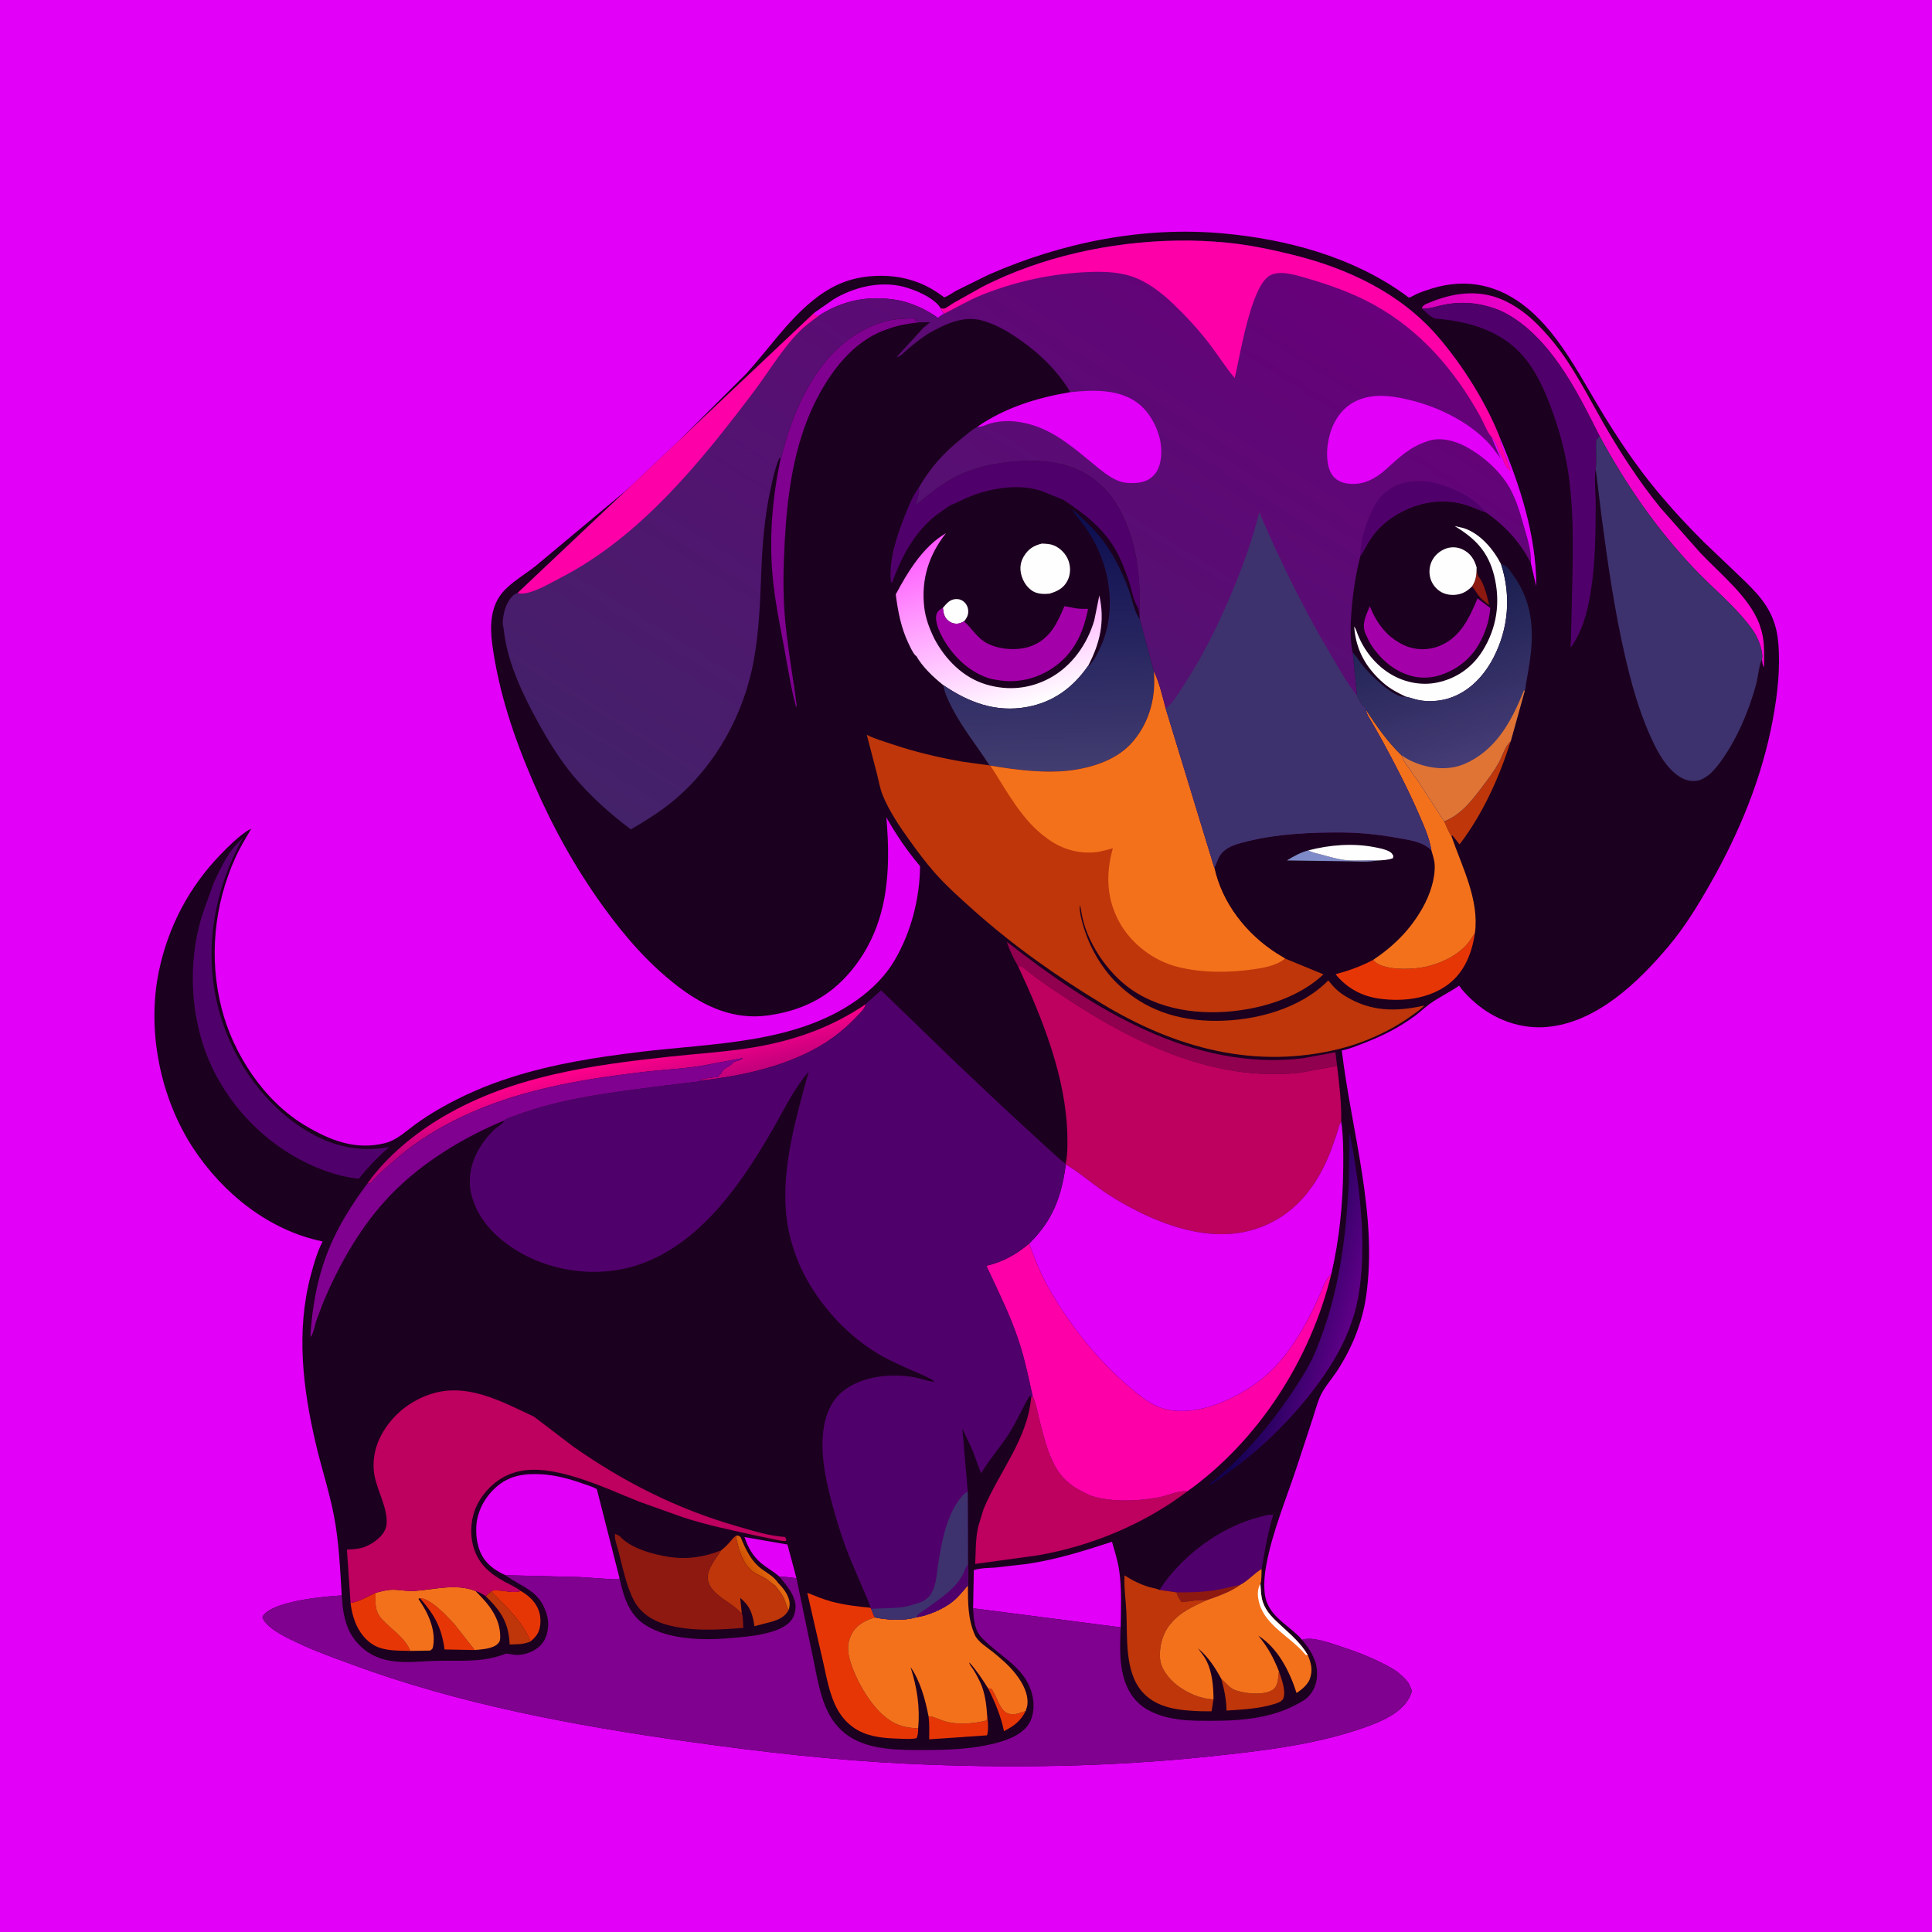 <svg version="1.1" xmlns="http://www.w3.org/2000/svg" style="display: block;" viewBox="0 0 2048 2048" width="1024" height="1024">
<rect x="0" y="0" width="2048" height="2048" fill="#808080" stroke="none"/>
<defs>
	<linearGradient id="Gradient1" gradientUnits="userSpaceOnUse" x1="799.668" y1="1671.31" x2="814.53" y2="1661.23">
		<stop class="stop0" offset="0" stop-opacity="1" stop-color="rgb(207,80,0)"/>
		<stop class="stop1" offset="1" stop-opacity="1" stop-color="rgb(231,107,17)"/>
	</linearGradient>
	<linearGradient id="Gradient2" gradientUnits="userSpaceOnUse" x1="1354.03" y1="1382.88" x2="1429.88" y2="1404.48">
		<stop class="stop0" offset="0" stop-opacity="1" stop-color="rgb(19,2,82)"/>
		<stop class="stop1" offset="1" stop-opacity="1" stop-color="rgb(94,0,134)"/>
	</linearGradient>
	<linearGradient id="Gradient3" gradientUnits="userSpaceOnUse" x1="1641.29" y1="533.725" x2="1747.74" y2="469.427">
		<stop class="stop0" offset="0" stop-opacity="1" stop-color="rgb(212,0,186)"/>
		<stop class="stop1" offset="1" stop-opacity="1" stop-color="rgb(251,0,214)"/>
	</linearGradient>
	<linearGradient id="Gradient4" gradientUnits="userSpaceOnUse" x1="665.468" y1="1169.95" x2="654.569" y2="1123.72">
		<stop class="stop0" offset="0" stop-opacity="1" stop-color="rgb(189,0,122)"/>
		<stop class="stop1" offset="1" stop-opacity="1" stop-color="rgb(255,0,140)"/>
	</linearGradient>
	<linearGradient id="Gradient5" gradientUnits="userSpaceOnUse" x1="1033.93" y1="556.843" x2="1089.76" y2="748.816">
		<stop class="stop0" offset="0" stop-opacity="1" stop-color="rgb(255,84,254)"/>
		<stop class="stop1" offset="1" stop-opacity="1" stop-color="rgb(255,255,255)"/>
	</linearGradient>
	<linearGradient id="Gradient6" gradientUnits="userSpaceOnUse" x1="1511.63" y1="631.702" x2="1564.79" y2="803.645">
		<stop class="stop0" offset="0" stop-opacity="1" stop-color="rgb(26,30,79)"/>
		<stop class="stop1" offset="1" stop-opacity="1" stop-color="rgb(69,60,117)"/>
	</linearGradient>
	<linearGradient id="Gradient7" gradientUnits="userSpaceOnUse" x1="1108.31" y1="556.946" x2="1114.04" y2="815.376">
		<stop class="stop0" offset="0" stop-opacity="1" stop-color="rgb(14,15,81)"/>
		<stop class="stop1" offset="1" stop-opacity="1" stop-color="rgb(66,61,112)"/>
	</linearGradient>
	<linearGradient id="Gradient8" gradientUnits="userSpaceOnUse" x1="845.546" y1="989.889" x2="1319.32" y2="236.373">
		<stop class="stop0" offset="0" stop-opacity="1" stop-color="rgb(67,34,105)"/>
		<stop class="stop1" offset="1" stop-opacity="1" stop-color="rgb(103,0,122)"/>
	</linearGradient>
</defs>
<path transform="translate(0,0)" fill="rgb(226,0,249)" d="M 0 55 L 0 -0 L 2048 0 L 2048 2048 L -0 2048 L 0 1964 L 0 1720 L 0 837 L 0 55 z"/>
<path transform="translate(0,0)" fill="rgb(28,0,31)" d="M 362.241 1691.25 C 360.489 1662.53 359.341 1634.13 353.812 1605.81 C 348.894 1580.61 340.761 1556.04 334.896 1531.05 C 321.007 1471.86 313.612 1411.14 329.506 1351.56 C 332.682 1339.65 336.277 1326.99 341.961 1316 C 285.285 1304.41 236.354 1265.08 204.99 1217.4 C 169.787 1163.9 155.28 1091.98 168.527 1029.03 C 178.415 982.043 200.517 940.17 233.875 905.718 C 242.44 896.873 251.743 887.705 261.966 880.818 L 266.487 878.279 C 260.43 888.483 254.229 898.692 249.353 909.528 C 226.897 959.427 221.351 1015.55 234.863 1068.69 C 247.272 1117.49 280.058 1167.39 323.9 1193.35 C 350.368 1209.02 376.889 1219.5 408 1211.78 C 420.671 1208.64 429.924 1199.38 440.222 1191.89 C 448.225 1186.07 456.607 1180.65 465.176 1175.7 C 489.868 1161.45 514.969 1150.59 542.111 1141.94 C 586.864 1127.69 632.299 1120.68 678.788 1115.02 C 755.17 1105.74 842.943 1106.52 908.167 1060.21 C 923.953 1049 938.26 1035.02 948.148 1018.26 C 965.719 988.472 974.993 952.632 975.301 918.133 C 961.47 901.775 950.142 885.038 939.558 866.441 C 944.707 924.915 941.327 982.094 902.06 1029.37 C 878.849 1057.32 849.901 1071.4 814.321 1076.37 C 778.013 1081.44 746.862 1067.25 718.621 1045.61 C 687.519 1021.77 662.414 992.8 639.566 961.188 C 609.543 919.647 585.523 876.134 565.27 829.125 C 544.89 781.818 528.549 733.689 521.744 682.392 C 519.344 664.296 519.855 644.277 531.585 629.349 C 540.8 617.623 556.861 608.853 568.537 599.342 L 683.196 503.583 L 791.11 396.035 C 814.138 370.725 834.266 340.968 860.739 319.256 C 878.899 304.362 897.288 295.368 920.883 293.014 C 939.311 291.175 957.231 292.995 974.505 299.938 C 983.721 303.642 992.178 308.606 1000.09 314.592 C 1000.33 314.777 1000.51 315.169 1000.82 315.152 C 1003.22 315.019 1010.96 309.571 1013.46 308.219 L 1047.88 291.226 C 1125.49 257.046 1211.94 239.661 1296.82 247.448 C 1363.81 253.593 1433.05 272.099 1488.28 311.691 C 1489.01 312.214 1493.3 315.492 1493.58 315.462 C 1495.37 315.277 1499.73 312.503 1501.6 311.679 C 1506.81 309.376 1512.33 307.531 1517.77 305.847 C 1555.12 294.296 1589.58 302.216 1619.41 326.938 C 1654.94 356.376 1677.52 403.769 1701.57 442.617 C 1717.88 468.977 1734.88 494.135 1754.59 518.117 C 1770.94 538.025 1788.3 556.887 1806.6 575.032 L 1844.26 610.896 C 1861.67 627.614 1876.46 642.075 1882.58 666.23 L 1883.47 670.096 L 1884.43 675.775 L 1885 680.807 C 1887.43 708.167 1884.24 736.116 1879.23 763 C 1867.69 824.899 1843.71 882.761 1812.71 937.252 C 1799.68 960.157 1785.57 983.173 1768.55 1003.33 C 1736.18 1041.68 1692.09 1084.13 1639.64 1088.64 C 1611.86 1091.02 1584.67 1081.03 1563.73 1062.94 C 1557.63 1057.67 1551.35 1051.5 1546.78 1044.84 C 1536.76 1051.8 1525.39 1057.09 1515.65 1064.13 C 1510.25 1068.03 1505.48 1072.75 1500.12 1076.71 C 1483.08 1089.29 1466.21 1097.77 1446.52 1105.46 C 1438.8 1108.48 1430.52 1112 1422.36 1113.55 C 1432.58 1199.34 1460.67 1287.55 1448.11 1374.3 C 1444.07 1402.2 1432.8 1429.73 1417.37 1453.24 C 1411.71 1461.87 1403.61 1470.86 1399.47 1480.19 C 1396.1 1487.76 1393.96 1496.33 1391.36 1504.22 L 1375.45 1552.67 C 1364 1587.69 1348.6 1623.78 1342.13 1660.03 C 1340.14 1671.18 1338.72 1687.49 1342.85 1698.32 C 1349.67 1716.23 1368.41 1724.41 1380.29 1738.32 C 1390.43 1734.16 1411.67 1742.26 1421.75 1745.53 C 1436.6 1750.35 1451.49 1755.99 1465.41 1763.06 C 1472.52 1766.67 1479.54 1770.28 1485.43 1775.76 C 1488.46 1778.59 1492.05 1781.8 1493.85 1785.58 L 1496.89 1792.45 L 1495 1797.5 C 1487.35 1814.74 1466.03 1824.11 1449.39 1830.17 C 1396.18 1849.54 1337.97 1856.02 1281.94 1861.95 C 1176.02 1873.15 1067.68 1874.68 961.301 1869.63 C 884.376 1865.98 807.025 1857.11 730.801 1846.38 C 609.609 1829.31 487.936 1806.91 372.826 1764.35 C 354.291 1757.49 335.705 1750.97 317.793 1742.57 C 306.902 1737.46 282.657 1726.83 278.179 1714.5 C 278.433 1713.62 278.444 1713.35 279.06 1712.5 C 290.161 1697.12 344.059 1692.17 362.241 1691.25 z"/>
<path transform="translate(0,0)" fill="rgb(141,25,16)" d="M 1565.3 601.458 C 1565.7 605.302 1565.41 609.03 1567.9 612 C 1573.36 618.522 1576.68 633.265 1578.58 641.388 C 1575.36 638.86 1571.65 636.274 1568.92 633.224 C 1565.72 629.657 1563.57 625.243 1560.45 621.565 C 1564.82 614.697 1565.13 609.382 1565.3 601.458 z"/>
<path transform="translate(0,0)" fill="rgb(127,139,200)" d="M 1460.4 912.114 C 1450.21 914.096 1438.68 913.069 1428.31 912.993 L 1364.18 912.108 C 1370.97 907.821 1379.06 903.438 1386.86 901.433 C 1391.18 903.892 1396.51 904.729 1401.3 906.043 C 1409.52 908.299 1419.01 911.11 1427.5 911.857 C 1438.44 912.821 1449.52 911.452 1460.4 912.114 z"/>
<path transform="translate(0,0)" fill="rgb(231,54,6)" d="M 1047.43 1789.7 L 1050.99 1790.01 L 1053.28 1793.77 C 1057.29 1800.68 1060.55 1814.03 1069.04 1816.53 C 1073.51 1817.85 1078.87 1816.92 1083 1815.14 L 1087.3 1813.74 C 1081.56 1824.82 1074.97 1829.49 1064.24 1835.09 C 1061.21 1819.59 1054.51 1803.76 1047.43 1789.7 z"/>
<path transform="translate(0,0)" fill="rgb(255,254,255)" d="M 999.484 644.367 C 1003.47 639.697 1006.84 635.25 1013.5 635.024 C 1016.86 634.91 1019.98 636.1 1022.39 638.469 C 1025.27 641.305 1026.54 645.013 1026.35 649.031 C 1026.17 652.746 1024.34 655.872 1021.95 658.611 C 1019.95 659.65 1017.88 660.72 1015.62 661.004 C 1011.89 661.474 1008.3 660.423 1005.37 658.082 C 1000.74 654.391 1000.17 649.934 999.484 644.367 z"/>
<path transform="translate(0,0)" fill="url(#Gradient1)" d="M 780.039 1627.97 C 782.894 1627.57 782.764 1627.81 785.153 1629.5 C 790.249 1642.29 796.519 1655.56 808.096 1663.75 C 813.975 1667.91 820.537 1671.53 824.568 1677.71 C 830.122 1683.18 836.649 1691.43 836.999 1699.5 C 837.109 1702.04 836.801 1704.57 835.806 1706.91 C 833.625 1703 832.843 1698.54 830.963 1694.5 C 828.546 1689.3 824.863 1684.84 821.309 1680.4 C 820.212 1680.31 814.768 1675.51 813.41 1674.59 C 808.54 1671.28 802.832 1669.32 798.008 1665.95 C 787.303 1658.47 782.095 1640.27 780.039 1627.97 z"/>
<path transform="translate(0,0)" fill="rgb(190,54,10)" d="M 514.821 1691.96 L 520.697 1686.89 C 535.969 1702.77 554.421 1719.01 562.363 1740 C 555.154 1743.27 548.023 1743.03 540.256 1743.22 C 539.274 1720.11 531.035 1707.87 514.821 1691.96 z"/>
<path transform="translate(0,0)" fill="rgb(231,54,6)" d="M 445.002 1694.03 C 456.639 1694.45 473.5 1712.87 481.429 1721.37 L 503.257 1749.1 L 471.234 1748.5 C 468.199 1725.26 460.548 1711.63 445.002 1694.03 z"/>
<path transform="translate(0,0)" fill="rgb(255,254,255)" d="M 1386.86 901.433 C 1409.48 895.575 1433.97 893.575 1457.05 898.045 C 1462.08 899.02 1468.38 900.179 1472.86 902.706 C 1475.38 904.132 1475.79 905.022 1477.08 907.5 L 1476.5 909.776 C 1471.58 911.603 1465.64 911.95 1460.4 912.114 C 1449.52 911.452 1438.44 912.821 1427.5 911.857 C 1419.01 911.11 1409.52 908.299 1401.3 906.043 C 1396.51 904.729 1391.18 903.892 1386.86 901.433 z"/>
<path transform="translate(0,0)" fill="rgb(231,54,6)" d="M 1046.19 1815.93 C 1047.13 1821.49 1048.3 1834.29 1046.25 1839.54 L 984.946 1843.74 C 985.056 1835.56 985.36 1827.38 984.283 1819.25 C 990.251 1819.7 995.193 1822.6 1000.81 1824.39 C 1014.1 1828.63 1032.14 1827.24 1045.5 1823.83 C 1046.85 1821.14 1046.3 1818.89 1046.19 1815.93 z"/>
<path transform="translate(0,0)" fill="rgb(190,54,10)" d="M 1355.73 1771.74 C 1358.41 1779.27 1363.54 1792.91 1360.26 1800.57 C 1358.81 1803.95 1353.73 1805.41 1350.47 1806.42 C 1334.5 1811.37 1316.82 1812.19 1300.2 1813.29 C 1299.93 1801.32 1297.82 1791.19 1294.62 1779.71 C 1298.58 1782.74 1301.69 1787.21 1305.82 1789.83 C 1309.07 1791.9 1313.44 1792.9 1317.16 1793.73 C 1325.76 1795.67 1341.57 1796.49 1349.08 1791.31 C 1355.49 1786.89 1354.47 1778.54 1355.73 1771.74 z"/>
<path transform="translate(0,0)" fill="rgb(231,54,6)" d="M 520.697 1686.89 C 522.812 1685.41 525.359 1685.88 527.824 1685.93 C 534.765 1686.08 545.865 1689.28 551.999 1686.44 C 561.465 1691.96 569.32 1699.4 572.01 1710.38 C 573.664 1717.12 573.213 1727.14 569.061 1733 C 567.255 1735.55 564.77 1738.01 562.363 1740 C 554.421 1719.01 535.969 1702.77 520.697 1686.89 z"/>
<path transform="translate(0,0)" fill="rgb(226,0,249)" d="M 826.39 1671.46 L 825.382 1670.57 C 819.565 1665.54 812.816 1661.95 806.958 1657.08 C 798.118 1649.73 792.779 1640.13 789.194 1629.38 L 834.741 1637.29 L 844.281 1672.96 C 838.208 1672.32 832.546 1671.25 826.39 1671.46 z"/>
<path transform="translate(0,0)" fill="rgb(190,54,10)" d="M 1530.87 870.656 C 1548.53 863.57 1559.2 849.698 1570.46 834.987 C 1577.07 826.341 1583.8 817.431 1589.01 807.843 C 1592.79 800.9 1595.42 790.731 1601.43 785.733 C 1589.26 824.035 1571.75 863.097 1547.2 895.078 L 1539.52 885.491 L 1538.56 886.233 C 1536.88 885.152 1532.2 873.269 1530.87 870.656 z"/>
<path transform="translate(0,0)" fill="rgb(226,0,249)" d="M 863.153 331.575 L 883.317 317.5 C 904.753 304.437 932.617 297.614 957.344 303.864 C 969.822 307.018 990.27 315.455 997.217 326.837 C 997.854 329.218 999.389 330.682 1000.98 332.469 C 998.638 333.908 996.27 335.144 994.327 337.112 C 983.06 328.347 964.846 320.336 950.758 317.998 C 920.857 313.036 894.339 318.021 868.642 334.184 C 866.824 334.377 865.402 334.453 863.561 334.308 L 863.153 331.575 z"/>
<path transform="translate(0,0)" fill="rgb(231,54,6)" d="M 371.609 1699.15 C 380.271 1698.12 390.273 1692.09 398.193 1688.41 C 397.81 1700.56 397.064 1708.21 405.938 1717.57 C 415.07 1727.21 430.236 1737.08 434.885 1750.02 C 423.291 1749.7 409.639 1750.27 398.948 1745.28 C 388.247 1740.28 380.288 1729.77 376.252 1718.81 L 375.671 1717.18 C 373.469 1711.11 372.47 1705.52 371.609 1699.15 z"/>
<path transform="translate(0,0)" fill="rgb(255,254,255)" d="M 1560.45 621.565 C 1557.73 624.323 1554.47 626.952 1550.89 628.491 C 1544.57 631.204 1536.69 631.399 1530.29 628.826 C 1524.34 626.433 1519.4 621.244 1517.05 615.297 C 1514.49 608.786 1514.73 601.228 1517.73 594.889 C 1520.78 588.442 1526.73 583.454 1533.5 581.249 C 1539.04 579.443 1545.51 579.934 1550.71 582.547 C 1558.9 586.662 1562.79 592.941 1565.3 601.458 C 1565.13 609.382 1564.82 614.697 1560.45 621.565 z"/>
<path transform="translate(0,0)" fill="rgb(255,254,255)" d="M 1104.42 576.222 C 1108.6 576.388 1113.08 576.517 1117 578.108 C 1123.92 580.914 1130 587.179 1132.57 594.19 C 1135.09 601.065 1134.93 609.008 1131.54 615.579 C 1127.37 623.689 1120.63 626.927 1112.36 629.33 C 1106.65 629.893 1099.95 629.735 1094.89 626.705 C 1088.65 622.971 1084.39 616.159 1082.6 609.238 C 1080.77 602.121 1081.7 595.509 1085.59 589.256 C 1090.32 581.655 1095.94 578.33 1104.42 576.222 z"/>
<path transform="translate(0,0)" fill="rgb(190,54,10)" d="M 777.279 1630.35 L 780.039 1627.97 C 782.095 1640.27 787.303 1658.47 798.008 1665.95 C 802.832 1669.32 808.54 1671.28 813.41 1674.59 C 814.768 1675.51 820.212 1680.31 821.309 1680.4 C 824.863 1684.84 828.546 1689.3 830.963 1694.5 C 832.843 1698.54 833.625 1703 835.806 1706.91 C 832.153 1713.92 825.631 1716.69 818.43 1718.97 L 799.712 1723.85 C 797.784 1710.49 795.17 1702.65 784.645 1693.8 L 786.299 1709.85 L 785.001 1709.41 C 774.977 1698.1 754.318 1691.2 750.5 1675.82 C 747.768 1664.82 758.842 1652.34 764.355 1643.5 C 769.453 1639.6 773.237 1635.3 777.279 1630.35 z"/>
<path transform="translate(0,0)" fill="rgb(231,54,6)" d="M 1563.46 989.135 C 1560.42 1009.92 1552.61 1030.25 1535.38 1043.29 C 1514.76 1058.91 1486.91 1062.06 1461.93 1058.57 C 1443.4 1055.98 1427.5 1047.26 1415.76 1032.74 C 1430.03 1028.86 1442.59 1024.42 1455.66 1017.49 C 1456.53 1018.47 1457.39 1019.51 1458.45 1020.3 C 1469.36 1028.38 1493.81 1027.75 1506.78 1025.65 C 1523.24 1022.98 1541.43 1015.05 1553.25 1002.97 C 1557.26 998.878 1560.17 993.794 1563.46 989.135 z"/>
<path transform="translate(0,0)" fill="rgb(255,254,255)" d="M 1490.18 738.493 C 1481.71 734.481 1473.63 730.217 1466.5 724.028 C 1447.82 707.804 1437.19 688.809 1435.49 664.046 C 1436.39 665.524 1437.24 666.901 1437.8 668.544 C 1443.84 686.304 1455.7 702.385 1471.38 712.822 C 1486.53 722.906 1505.61 727.24 1523.51 723.514 C 1543.77 719.297 1560.37 707.712 1571.43 690.157 C 1586.71 665.921 1590.77 638.285 1583.94 610.5 C 1577.63 584.837 1563.87 570.773 1541.9 557.62 L 1551.69 559.862 C 1569.09 565.569 1583.08 582.224 1591.17 597.984 C 1601.91 631.285 1599.27 665.912 1583.23 696.988 C 1573.14 716.532 1557.31 733.436 1535.94 740.2 C 1526.09 743.318 1514.51 744.126 1504.35 742.222 C 1499.53 741.32 1494.97 739.466 1490.18 738.493 z"/>
<path transform="translate(0,0)" fill="rgb(164,0,169)" d="M 1566.23 634.303 L 1579.74 644.507 C 1578.68 658.328 1574.63 670.413 1567.88 682.5 C 1558.47 699.345 1542.62 711.153 1524.22 716.379 C 1515.76 718.783 1505.2 719.01 1496.68 716.669 L 1495 716.173 C 1476.33 710.756 1462.24 697.617 1452.08 681.406 L 1447.37 671.597 C 1443.21 661.109 1448.04 652.381 1452.09 642.668 C 1459.34 660.839 1470.28 675.578 1488.44 683.969 C 1500.15 689.382 1513.98 689.587 1525.94 684.73 C 1548.27 675.665 1557.56 655.066 1566.23 634.303 z"/>
<path transform="translate(0,0)" fill="rgb(145,0,78)" d="M 1067.31 998.354 C 1156.24 1067.91 1263.25 1136.15 1381.27 1121.76 L 1415.58 1115.47 L 1417.36 1129.96 L 1376.76 1137.25 C 1288.98 1146.36 1206.19 1107.88 1134.6 1061.03 C 1117.9 1050.1 1101.36 1039.39 1086 1026.61 C 1083.51 1024.53 1082.5 1023.95 1079.17 1024.13 C 1074.86 1016.8 1069.67 1006.5 1067.31 998.354 z"/>
<path transform="translate(0,0)" fill="rgb(128,0,144)" d="M 827.511 486.15 C 828.465 485.321 829.12 480.926 829.492 479.476 L 834.98 460.551 C 849.073 416.911 873.794 371.016 916.312 349.333 C 931.028 341.828 943.674 338.12 960.277 337.748 C 963.55 337.675 967.474 337.132 970.574 338.129 C 969.892 340.144 970.037 339.179 970 341 L 971.5 339.51 L 973.831 340.25 L 973.33 341.752 C 961.533 343.141 950.126 345.109 939.028 349.567 C 904.011 361.488 879.204 395.327 863.581 427.29 C 841.409 472.651 834.59 523.966 831.85 573.802 C 830.419 599.838 829.791 626.55 831.89 652.56 C 834.502 684.936 840.576 716.725 844.699 748.892 L 843.833 748.951 C 838.339 729.425 835.399 708.659 831.641 688.713 C 826.737 662.688 821.242 636.146 818.906 609.75 C 815.242 568.363 818.944 526.66 827.511 486.15 z"/>
<path transform="translate(0,0)" fill="rgb(164,0,169)" d="M 1021.95 658.611 C 1031.94 667.854 1036.48 678.062 1050.01 683.648 C 1063.1 689.05 1081.25 689.801 1094.54 684.341 C 1113.44 676.581 1120.91 660.163 1128.35 642.554 L 1137.88 644.366 C 1143.21 645.444 1147.96 645.514 1153.37 645.419 C 1148.71 668.977 1140.01 689.48 1120.63 704.627 C 1103.82 717.765 1082.61 724.17 1061.34 721.436 L 1059.5 721.184 L 1052 719.949 C 1030.07 714.724 1011.15 696.924 1000.21 677.771 C 996.371 671.044 990.338 658.771 992.824 651.008 C 993.954 647.482 996.458 646.017 999.484 644.367 C 1000.17 649.934 1000.74 654.391 1005.37 658.082 C 1008.3 660.423 1011.89 661.474 1015.62 661.004 C 1017.88 660.72 1019.95 659.65 1021.95 658.611 z"/>
<path transform="translate(0,0)" fill="rgb(244,113,28)" d="M 398.193 1688.41 C 404.092 1686.95 410.388 1685.17 416.5 1685.17 C 423.859 1685.16 431.39 1686.93 438.708 1686.49 C 460.352 1685.2 482.803 1678.2 503.921 1686.47 C 517.723 1700.03 530.345 1714.7 530.245 1735.27 C 530.23 1738.48 529.851 1740.4 527.442 1742.68 C 521.925 1747.9 510.503 1748.4 503.257 1749.1 L 481.429 1721.37 C 473.5 1712.87 456.639 1694.45 445.002 1694.03 L 443.547 1694.93 C 453.346 1708.77 462.139 1727.25 459.207 1744.73 C 458.682 1747.86 458.488 1747.75 456 1749.69 L 434.885 1750.02 C 430.236 1737.08 415.07 1727.21 405.938 1717.57 C 397.064 1708.21 397.81 1700.56 398.193 1688.41 z"/>
<path transform="translate(0,0)" fill="rgb(80,0,107)" d="M 1229.14 1685.39 C 1242.77 1664.26 1262.02 1645.6 1282.97 1631.8 C 1299.36 1621 1316.54 1612.86 1335.61 1607.99 C 1339.87 1606.9 1345.28 1604.98 1349.66 1605.89 C 1343.7 1625.01 1340.81 1643.67 1337.34 1663.24 C 1329.32 1667.91 1323.45 1675.37 1314.94 1679.89 C 1304.49 1687.53 1290.51 1692.41 1278.25 1696.56 C 1270.99 1695.08 1260.18 1697.92 1252.54 1698.34 C 1250.21 1694.91 1248.19 1692 1247.05 1687.95 L 1229.14 1685.39 z"/>
<path transform="translate(0,0)" fill="rgb(141,25,16)" d="M 1247.05 1687.95 C 1260.7 1688.08 1274.33 1687.78 1287.86 1685.67 C 1297 1684.25 1305.87 1681.64 1314.94 1679.89 C 1304.49 1687.53 1290.51 1692.41 1278.25 1696.56 C 1270.99 1695.08 1260.18 1697.92 1252.54 1698.34 C 1250.21 1694.91 1248.19 1692 1247.05 1687.95 z"/>
<path transform="translate(0,0)" fill="rgb(231,54,6)" d="M 855.751 1688.48 C 864.037 1691.68 872.462 1695.29 881.047 1697.61 C 894.64 1701.28 908.847 1702.95 922.827 1704.3 L 923.572 1705.52 C 924.765 1708.49 925.835 1711.72 927.357 1714.53 C 916.914 1717.81 907.726 1722.45 902.533 1732.76 C 896.816 1744.11 898.871 1754.49 902.933 1765.9 C 909.994 1785.75 925.793 1812.71 944 1824.03 L 945.118 1824.75 C 953.617 1830.12 963.413 1831.69 973.302 1832.18 C 973.181 1835.98 973.201 1839.08 971.559 1842.56 C 965.739 1843.73 959.474 1843.27 953.547 1843.08 C 938.507 1842.62 922.708 1841.64 909.315 1834.1 C 899.514 1828.58 892.272 1820.65 887.054 1810.78 C 879.241 1796 876.285 1778.31 872.628 1762.15 L 855.751 1688.48 z"/>
<path transform="translate(0,0)" fill="rgb(190,54,10)" d="M 1192.05 1669.95 C 1200.48 1675.38 1208.57 1679.41 1218.18 1682.31 C 1221.52 1683.32 1226.1 1683.87 1229.14 1685.39 L 1247.05 1687.95 C 1248.19 1692 1250.21 1694.91 1252.54 1698.34 C 1260.18 1697.92 1270.99 1695.08 1278.25 1696.56 C 1264.06 1703.38 1251.47 1708.61 1241.16 1721.03 L 1240.1 1722.29 C 1232.14 1732.01 1228.61 1746.22 1229.74 1758.62 C 1230.7 1769.27 1239.4 1779.92 1247.52 1786.21 C 1258.11 1794.42 1272.79 1801.17 1286.36 1801.31 L 1284.31 1814.05 L 1273.5 1813.99 C 1251.45 1813.21 1226.87 1811.34 1211.2 1793.85 C 1191.73 1772.13 1195.28 1735.39 1193.97 1708.3 C 1193.35 1695.68 1191.34 1682.54 1192.05 1669.95 z"/>
<path transform="translate(0,0)" fill="url(#Gradient2)" d="M 1396.7 1427.02 C 1419.36 1371.12 1426.68 1313.23 1429.79 1253.35 L 1430.23 1219.03 C 1430.23 1213.02 1429.69 1206.72 1430.78 1200.82 C 1438.45 1242.36 1444.5 1282.32 1444.08 1324.7 C 1443.85 1347.08 1441.92 1370.58 1435.75 1392.16 C 1429.13 1415.29 1418 1436.82 1404.44 1456.62 C 1376.7 1497.11 1339.05 1535.18 1298.82 1563.17 C 1293.51 1566.86 1288.23 1571.37 1282.5 1574.31 L 1282.18 1573.29 C 1321.44 1542.02 1354.35 1501.55 1380.67 1459.01 C 1386.83 1448.84 1392.7 1438.26 1396.7 1427.02 z"/>
<path transform="translate(0,0)" fill="url(#Gradient3)" d="M 1507.11 326.864 C 1508.61 323.198 1510.92 322.601 1514.5 321.077 C 1539.35 310.516 1566.43 306.534 1591.85 317.395 C 1614.14 326.917 1631.14 343.782 1646.31 362.252 C 1667.4 387.944 1682.44 418.394 1698.86 447.124 C 1717.06 478.99 1736.99 509.711 1760.11 538.257 L 1802.41 586.055 C 1823.31 608.128 1853.53 632.103 1864.82 661 L 1867.07 668 L 1867.51 669.566 C 1870.66 681.316 1870.08 695.092 1869.9 707.236 C 1868.14 704.601 1868.16 701.844 1867.75 698.756 C 1869.46 689.979 1863.08 675.166 1858.04 668.063 C 1840.25 643.003 1816.53 624.672 1795.63 602.523 C 1755.24 559.732 1723.85 514.061 1695.78 462.532 C 1675.67 422.69 1653.79 378.17 1619.7 348.604 C 1609.74 339.967 1597.49 331.541 1584.97 327.215 L 1583.25 326.636 C 1565.22 320.398 1546.49 319.424 1527.87 323.631 C 1521.29 325.118 1515.02 327.585 1508.18 326.989 L 1507.11 326.864 z"/>
<path transform="translate(0,0)" fill="url(#Gradient4)" d="M 917.735 1064.42 C 916.748 1068.92 913.648 1071.69 910.579 1075.06 C 900.157 1086.49 888.227 1096.79 875.212 1105.14 C 837.103 1129.59 788.295 1140.32 743.757 1145.35 L 742.005 1144.25 C 744.858 1144.05 746.786 1143.77 749.5 1143 C 751.736 1142.37 754.035 1142.7 756.5 1142 L 761.75 1141.75 L 761.954 1140.06 L 763.16 1139.19 C 764.896 1137.77 764.315 1138.36 765.219 1136.54 C 767.72 1131.49 772.609 1131.73 776.009 1127.66 C 777.847 1125.46 779.219 1125.23 781.885 1124.49 C 784.065 1123.88 786.103 1123.37 787.5 1121.48 L 780.314 1122.98 L 773.793 1124.1 L 754.652 1127.7 C 731.212 1132.8 705.883 1133.53 682 1136.32 C 623.019 1143.21 561.862 1153.14 506.785 1176.14 C 482.832 1186.14 459.347 1198.53 438.364 1213.86 C 425.236 1223.46 413.371 1234.15 401.286 1244.99 C 398.526 1247.46 395.332 1252.03 392.5 1253.97 C 391.788 1254.46 390.092 1254.81 389.213 1254.94 C 409.36 1226.18 439.754 1201.38 469.806 1183.71 C 543.341 1140.47 627.204 1129.06 710.5 1120.02 C 741.3 1116.68 772.248 1114.99 802.797 1109.56 C 844.317 1102.17 882.855 1088.26 917.735 1064.42 z"/>
<path transform="translate(0,0)" fill="rgb(141,25,16)" d="M 786.299 1709.85 C 787.842 1712.8 787.588 1722 787.88 1725.66 C 760.906 1727.73 731.773 1729.63 705.5 1721.97 C 691.802 1717.98 679.233 1710.01 672.307 1697.26 C 663.906 1681.79 659.97 1661.02 655.483 1643.97 C 654.321 1639.56 650.792 1629.84 652 1625.79 L 656.886 1628.31 C 668.29 1641.37 692.956 1647.98 709.568 1650.43 C 729.016 1653.29 746.232 1650.53 764.355 1643.5 C 758.842 1652.34 747.768 1664.82 750.5 1675.82 C 754.318 1691.2 774.977 1698.1 785.001 1709.41 L 786.299 1709.85 z"/>
<path transform="translate(0,0)" fill="url(#Gradient5)" d="M 949.532 630.094 C 962.434 605.95 978.394 579.383 1002.78 565.195 C 984.698 588.058 976.437 613.881 979.68 643.203 C 981.023 655.351 985.138 666.131 990.458 677.055 C 1002.08 699.059 1020.88 718.229 1045.24 725.522 C 1068.39 732.455 1091.72 730.261 1112.93 718.738 C 1136.37 706.006 1152.6 682.799 1159.99 657.546 L 1165.34 631.216 C 1171.38 658.343 1166.23 681.468 1153.57 705.654 C 1137.43 728.862 1116.8 744.24 1088.68 749.426 C 1055.73 755.504 1026.81 744.61 999.974 726.292 C 989.488 717.941 978.055 707.221 971.383 695.477 L 970.261 694.666 C 967.386 691.532 964.834 685.798 962.978 681.912 C 955.15 665.521 951.819 647.976 949.532 630.094 z"/>
<path transform="translate(0,0)" fill="rgb(244,113,28)" d="M 1447.92 752.379 C 1459.2 769.584 1470.66 786.08 1485.49 800.468 C 1489.11 810.128 1498.3 820.326 1504.07 829.189 L 1530.87 870.656 C 1532.2 873.269 1536.88 885.152 1538.56 886.233 C 1549.65 918.568 1568.35 953.864 1563.46 989.135 C 1560.17 993.794 1557.26 998.878 1553.25 1002.97 C 1541.43 1015.05 1523.24 1022.98 1506.78 1025.65 C 1493.81 1027.75 1469.36 1028.38 1458.45 1020.3 C 1457.39 1019.51 1456.53 1018.47 1455.66 1017.49 C 1477.77 1002.73 1495.46 985.019 1508.41 961.659 C 1515.64 948.607 1521.53 931.762 1520.81 916.643 C 1520.57 911.544 1518.7 906.16 1517.29 901.262 C 1515.08 887.905 1509.22 875.038 1503.86 862.705 C 1492.31 836.133 1478.79 810.064 1464.93 784.635 L 1454.22 765.695 C 1451.56 761.132 1448.83 757.744 1447.92 752.379 z"/>
<path transform="translate(0,0)" fill="rgb(80,0,107)" d="M 974.022 516.835 L 974.118 517.843 C 974.592 524.036 972.075 529.696 970.334 535.556 C 983.69 524.981 996.642 514.027 1011.75 505.991 C 1040.04 490.948 1081.17 485.91 1113.11 489.714 L 1124.07 491.641 C 1148.7 497.29 1169.12 511.736 1182.72 532.989 C 1205.11 567.961 1209.43 611.759 1207.88 652.369 C 1207.23 649.632 1207.52 646.269 1206.06 643.831 C 1200.95 635.3 1199.39 623.601 1196.07 614.188 C 1192.19 603.205 1187.78 591.536 1181.82 581.5 C 1168.37 558.812 1148.62 543.943 1127.01 529.695 L 1103.47 520.277 C 1079.92 512.694 1051.39 517.131 1028.81 526.034 C 1021.49 528.919 1014.5 532.924 1007.18 535.647 C 1000.5 540.405 993.646 544.622 987.5 550.123 C 966.806 568.643 954.783 592.394 945.461 618.168 L 944.306 616.383 C 942.175 592.21 950.888 567.596 959.669 545.496 C 963.531 535.774 967.631 525.19 974.022 516.835 z"/>
<path transform="translate(0,0)" fill="rgb(226,0,249)" d="M 1031.54 1704.82 L 1032.3 1664.37 C 1039.05 1662.01 1049.07 1662.17 1056.33 1661.56 L 1089.5 1657.72 C 1120.47 1653.05 1149.12 1644 1178.75 1634.35 C 1181.67 1644.28 1184.9 1654.53 1186.39 1664.77 C 1189.25 1684.46 1188.25 1705.16 1187.94 1725.02 L 1031.54 1704.82 z"/>
<path transform="translate(0,0)" fill="rgb(80,0,107)" d="M 226.553 935.837 C 234.884 918.295 242.208 901.525 257.33 888.607 C 225.937 945.2 215.056 1010.45 232.649 1073.46 C 247.17 1125.46 282.591 1175.12 330.193 1201.74 C 356.162 1216.26 383.385 1221.23 412.723 1215.96 C 400.758 1226.04 390.059 1237.22 380.387 1249.51 C 369.207 1248.32 358.787 1245.95 348.133 1242.31 C 294.494 1223.99 249.498 1182.92 225.058 1131.95 C 203.334 1086.64 198.847 1030.57 210.999 982 C 215.003 965.995 221.204 951.34 226.553 935.837 z"/>
<path transform="translate(0,0)" fill="rgb(128,0,144)" d="M 389.213 1254.94 C 390.092 1254.81 391.788 1254.46 392.5 1253.97 C 395.332 1252.03 398.526 1247.46 401.286 1244.99 C 413.371 1234.15 425.236 1223.46 438.364 1213.86 C 459.347 1198.53 482.832 1186.14 506.785 1176.14 C 561.862 1153.14 623.019 1143.21 682 1136.32 C 705.883 1133.53 731.212 1132.8 754.652 1127.7 L 773.793 1124.1 L 780.314 1122.98 L 787.5 1121.48 C 786.103 1123.37 784.065 1123.88 781.885 1124.49 C 779.219 1125.23 777.847 1125.46 776.009 1127.66 C 772.609 1131.73 767.72 1131.49 765.219 1136.54 C 764.315 1138.36 764.896 1137.77 763.16 1139.19 L 761.954 1140.06 L 761.75 1141.75 L 756.5 1142 C 754.035 1142.7 751.736 1142.37 749.5 1143 C 746.786 1143.77 744.858 1144.05 742.005 1144.25 L 743.757 1145.35 C 739.811 1147.15 734.296 1147.16 729.995 1147.71 L 696.414 1151.79 C 646.289 1158.33 593.475 1164.68 545.961 1182.72 C 543.3 1183.73 536.52 1185.65 534.698 1187.64 C 491.489 1205.5 447.964 1231.94 415.204 1265.5 C 383.365 1298.12 359.523 1339.91 342.116 1381.82 L 335.081 1400.65 C 333.642 1405.16 332.205 1414.25 328.985 1417.34 C 330.812 1385.34 336.396 1354.15 348.49 1324.32 C 358.502 1299.63 373.318 1276.2 389.213 1254.94 z"/>
<path transform="translate(0,0)" fill="rgb(80,0,107)" d="M 1507.11 326.864 L 1508.18 326.989 C 1515.02 327.585 1521.29 325.118 1527.87 323.631 C 1546.49 319.424 1565.22 320.398 1583.25 326.636 L 1584.97 327.215 C 1597.49 331.541 1609.74 339.967 1619.7 348.604 C 1653.79 378.17 1675.67 422.69 1695.78 462.532 C 1695 463.415 1692.82 465.334 1692.45 466.312 C 1691.6 468.553 1691.92 472.421 1691.9 474.853 C 1691.85 482.069 1692.51 489.942 1691.53 497.068 C 1689.62 508.319 1691.55 521.82 1691.5 533.338 C 1691.38 564.699 1691.3 595.835 1686.3 626.892 C 1682.83 648.458 1677.84 668.118 1665.23 686.264 C 1664.48 684.721 1665.09 681.6 1665.17 679.867 L 1665.8 656.508 C 1666.69 605.681 1669.84 553.473 1662.73 502.989 C 1659.25 478.291 1652.44 454.108 1643.69 430.781 C 1636.65 411.998 1627.96 393.138 1614.85 377.768 C 1591.49 350.368 1556.35 340.377 1521.6 337.742 C 1516.31 336.269 1511.11 330.54 1507.11 326.864 z"/>
<path transform="translate(0,0)" fill="rgb(244,113,28)" d="M 1314.94 1679.89 C 1323.45 1675.37 1329.32 1667.91 1337.34 1663.24 C 1337.1 1667.04 1337.53 1675.72 1336.08 1678.91 C 1336.5 1685.27 1336.6 1692.12 1338.65 1698.2 C 1342.32 1709.08 1350.09 1715.92 1358.24 1723.48 C 1368.32 1732.82 1379.65 1742.53 1386.4 1754.68 C 1390.28 1763.89 1391.83 1771.19 1388.09 1780.7 L 1387.76 1781.46 C 1384.34 1787.49 1379.98 1790.84 1374.42 1794.69 C 1367.25 1772.05 1354.68 1746.99 1333.83 1733.84 C 1343.98 1746.09 1349.84 1756.88 1355.73 1771.74 C 1354.47 1778.54 1355.49 1786.89 1349.08 1791.31 C 1341.57 1796.49 1325.76 1795.67 1317.16 1793.73 C 1313.44 1792.9 1309.07 1791.9 1305.82 1789.83 C 1301.69 1787.21 1298.58 1782.74 1294.62 1779.71 C 1288.18 1767.73 1280.44 1756 1269.88 1747.25 C 1272.97 1751.45 1276.68 1755.88 1278.98 1760.56 C 1285.06 1772.89 1286.29 1787.77 1286.36 1801.31 C 1272.79 1801.17 1258.11 1794.42 1247.52 1786.21 C 1239.4 1779.92 1230.7 1769.27 1229.74 1758.62 C 1228.61 1746.22 1232.14 1732.01 1240.1 1722.29 L 1241.16 1721.03 C 1251.47 1708.61 1264.06 1703.38 1278.25 1696.56 C 1290.51 1692.41 1304.49 1687.53 1314.94 1679.89 z"/>
<path transform="translate(0,0)" fill="rgb(255,254,255)" d="M 1336.08 1678.91 C 1336.5 1685.27 1336.6 1692.12 1338.65 1698.2 C 1342.32 1709.08 1350.09 1715.92 1358.24 1723.48 C 1368.32 1732.82 1379.65 1742.53 1386.4 1754.68 L 1383.87 1754.07 C 1369.22 1735.93 1341.8 1723.61 1335.06 1699.99 C 1333.02 1692.84 1332.24 1685.62 1336.08 1678.91 z"/>
<path transform="translate(0,0)" fill="rgb(226,0,249)" d="M 535.778 1669.78 C 528.844 1666.6 522.636 1662.86 517.234 1657.4 C 507.51 1647.57 504.4 1632.99 504.836 1619.63 C 505.378 1603.05 513.202 1588.02 525.287 1576.97 C 539.301 1564.16 555.57 1561.73 573.95 1562.79 C 589.137 1563.66 604.479 1567.85 618.747 1572.98 C 623.246 1574.6 628.696 1576.07 632.717 1578.66 L 656.764 1673.15 C 654.576 1674.42 652.474 1674.15 650 1674.07 L 613.908 1671.71 L 535.778 1669.78 z"/>
<path transform="translate(0,0)" fill="rgb(190,0,95)" d="M 1094.63 1480.05 L 1095.2 1481.13 C 1098.39 1488.02 1099.76 1496.82 1101.64 1504.18 C 1106.71 1524.1 1112.67 1550.17 1126.56 1565.76 C 1133.93 1574.03 1142.81 1579.21 1152.7 1583.88 C 1158.85 1586.79 1165.31 1588.1 1172 1589.07 L 1173.69 1589.34 C 1190.92 1591.8 1210.91 1590.37 1228 1587.31 C 1237.45 1585.62 1249.46 1579.52 1258.65 1580.9 C 1212.53 1615.82 1156.78 1638.9 1099.92 1648.75 L 1033.75 1657.84 C 1034.37 1645.25 1034.04 1631.78 1036.71 1619.5 L 1037.05 1617.89 L 1042.62 1599.67 C 1059.21 1560.01 1089.34 1525.44 1093.09 1481.08 L 1094.63 1480.05 z"/>
<path transform="translate(0,0)" fill="rgb(244,113,28)" d="M 971.163 1714.39 C 983.623 1712.72 1000.66 1705.36 1010.3 1697.33 C 1016.15 1692.46 1021.08 1686.26 1026.01 1680.47 C 1026.15 1699.18 1025.82 1715.36 1033.25 1732.86 C 1036.48 1740.47 1047.08 1746.72 1053.32 1751.86 C 1061.62 1758.69 1069.65 1765.48 1076.26 1774 L 1077.5 1775.58 C 1084.41 1784.48 1090.9 1796.94 1088.86 1808.5 L 1087.3 1813.74 L 1083 1815.14 C 1078.87 1816.92 1073.51 1817.85 1069.04 1816.53 C 1060.55 1814.03 1057.29 1800.68 1053.28 1793.77 L 1050.99 1790.01 L 1047.43 1789.7 C 1041.24 1779.86 1035.3 1770.81 1027.5 1762.15 C 1027.5 1764.51 1030.1 1767.26 1031.41 1769.31 C 1034.49 1774.12 1037.23 1779.31 1039.59 1784.5 C 1043.66 1793.45 1045.64 1806.17 1046.19 1815.93 C 1046.3 1818.89 1046.85 1821.14 1045.5 1823.83 C 1032.14 1827.24 1014.1 1828.63 1000.81 1824.39 C 995.193 1822.6 990.251 1819.7 984.283 1819.25 C 980.898 1801.8 975.525 1781.82 965.195 1767.15 C 972.119 1788.83 975.35 1809.35 973.302 1832.18 C 963.413 1831.69 953.617 1830.12 945.118 1824.75 L 944 1824.03 C 925.793 1812.71 909.994 1785.75 902.933 1765.9 C 898.871 1754.49 896.816 1744.11 902.533 1732.76 C 907.726 1722.45 916.914 1717.81 927.357 1714.53 C 940.3 1717.28 958.534 1718.38 971.163 1714.39 z"/>
<path transform="translate(0,0)" fill="url(#Gradient6)" d="M 1591.17 597.984 C 1597.21 598.892 1600 604.174 1603.48 608.877 C 1625.55 638.765 1626.44 670.633 1620.92 705.837 L 1617.55 725.521 C 1617.33 726.994 1617.18 731.208 1616.34 732.219 L 1601.43 785.733 C 1595.42 790.731 1592.79 800.9 1589.01 807.843 C 1583.8 817.431 1577.07 826.341 1570.46 834.987 C 1559.2 849.698 1548.53 863.57 1530.87 870.656 L 1504.07 829.189 C 1498.3 820.326 1489.11 810.128 1485.49 800.468 C 1470.66 786.08 1459.2 769.584 1447.92 752.379 L 1447.27 750.484 C 1444 748.037 1443.16 746.356 1441.13 742.995 C 1439.82 740.821 1438.93 739.668 1438.4 737.132 L 1433.87 691.533 L 1435.05 692.798 C 1438.8 696.919 1441.5 701.97 1445.12 706.246 C 1453.28 715.891 1475.4 737.684 1487.83 738.722 C 1488.55 738.783 1489.51 738.59 1490.18 738.493 C 1494.97 739.466 1499.53 741.32 1504.35 742.222 C 1514.51 744.126 1526.09 743.318 1535.94 740.2 C 1557.31 733.436 1573.14 716.532 1583.23 696.988 C 1599.27 665.912 1601.91 631.285 1591.17 597.984 z"/>
<path transform="translate(0,0)" fill="rgb(223,116,53)" d="M 1485.49 800.468 C 1489.63 803.522 1494.18 805.958 1498.93 807.949 C 1515.59 814.948 1535.45 817.07 1552.38 809.807 C 1585.95 795.4 1602.62 764.002 1615.32 732 L 1616.34 732.219 L 1601.43 785.733 C 1595.42 790.731 1592.79 800.9 1589.01 807.843 C 1583.8 817.431 1577.07 826.341 1570.46 834.987 C 1559.2 849.698 1548.53 863.57 1530.87 870.656 L 1504.07 829.189 C 1498.3 820.326 1489.11 810.128 1485.49 800.468 z"/>
<path transform="translate(0,0)" fill="url(#Gradient7)" d="M 1153.57 705.654 L 1154.76 705.328 C 1160.31 699.492 1164.4 690.953 1167.6 683.613 C 1183.37 647.441 1176.98 602.27 1156.92 569 C 1153.47 563.284 1149.61 557.598 1145.5 552.34 C 1142.25 548.178 1138.93 544.949 1136.96 539.926 C 1146.44 548.735 1156.4 557.445 1164.71 567.385 C 1178.65 584.056 1189.04 604.714 1196.5 625.06 C 1199.71 633.8 1202.2 647.728 1207.4 655.219 L 1208.32 656.47 L 1223.22 711.829 C 1225.46 738.824 1218.99 764.589 1201.41 785.671 C 1185.58 804.643 1160.14 813.23 1136.44 816.502 C 1108.96 820.296 1077.21 816.213 1049.94 811.672 L 1048.86 811.31 C 1035.8 790.855 1020.74 772.573 1009.47 750.902 C 1005.59 743.445 1001.2 734.59 999.974 726.292 C 1026.81 744.61 1055.73 755.504 1088.68 749.426 C 1116.8 744.24 1137.43 728.862 1153.57 705.654 z"/>
<path transform="translate(0,0)" fill="rgb(61,50,109)" d="M 1691.53 497.068 C 1692.51 489.942 1691.85 482.069 1691.9 474.853 C 1691.92 472.421 1691.6 468.553 1692.45 466.312 C 1692.82 465.334 1695 463.415 1695.78 462.532 C 1723.85 514.061 1755.24 559.732 1795.63 602.523 C 1816.53 624.672 1840.25 643.003 1858.04 668.063 C 1863.08 675.166 1869.46 689.979 1867.75 698.756 C 1864.23 706.69 1863.8 717.416 1861.45 725.923 C 1853.7 753.955 1841.8 782.188 1824.96 806 C 1820.66 812.088 1814.76 819.462 1808.45 823.55 L 1807.5 824.136 C 1804.68 825.921 1802.37 827.014 1799.03 827.587 C 1791.24 828.926 1783.98 826.193 1777.78 821.537 C 1763.46 810.777 1754.59 792.287 1747.66 776.283 C 1736.49 750.456 1729.04 723.358 1722.71 696 C 1711.3 646.666 1704.08 595.865 1697.46 545.688 L 1691.53 497.068 z"/>
<path transform="translate(0,0)" fill="rgb(254,0,168)" d="M 1094.63 1480.05 C 1090.32 1460.4 1086.35 1440.89 1080.02 1421.76 C 1070.82 1393.97 1057.89 1368.22 1045.55 1341.81 C 1062.97 1337.8 1077.42 1329.69 1091 1318.25 C 1096.63 1333.73 1102.63 1349 1110.64 1363.43 C 1132.46 1402.75 1163.55 1441.94 1198 1470.87 C 1206.46 1477.97 1215.83 1485.87 1225.96 1490.42 C 1246.9 1499.84 1272.31 1495.47 1292.97 1487.33 C 1312.79 1479.52 1332.16 1467.74 1347.5 1452.9 C 1370.22 1430.92 1387.94 1398.17 1400.39 1369.24 C 1403.42 1362.2 1405.12 1355.78 1411.2 1350.69 C 1389.19 1440.86 1334.43 1526.7 1258.65 1580.9 C 1249.46 1579.52 1237.45 1585.62 1228 1587.31 C 1210.91 1590.37 1190.92 1591.8 1173.69 1589.34 L 1172 1589.07 C 1165.31 1588.1 1158.85 1586.79 1152.7 1583.88 C 1142.81 1579.21 1133.93 1574.03 1126.56 1565.76 C 1112.67 1550.17 1106.71 1524.1 1101.64 1504.18 C 1099.76 1496.82 1098.39 1488.02 1095.2 1481.13 L 1094.63 1480.05 z"/>
<path transform="translate(0,0)" fill="rgb(190,0,95)" d="M 367.744 1642.6 C 374.232 1642.35 380.339 1642.09 386.5 1639.8 C 395.899 1636.31 408.333 1627.28 409.664 1616.64 C 411.815 1599.44 399.274 1579.56 396.665 1562.35 C 394.767 1549.84 396.93 1536.43 402.321 1525.02 C 412.67 1503.11 431.545 1486.72 454.248 1478.57 C 493.691 1464.41 530.961 1485.29 565.979 1501.68 L 607.627 1533.38 C 660.388 1570.56 717.863 1599.6 779.969 1617.44 C 797.21 1622.4 813.969 1627.95 832 1629.25 C 833.247 1631.14 833.555 1630.93 833.336 1633.33 C 830.291 1634.05 826.811 1632.97 823.78 1632.42 L 800.27 1627.54 C 774.62 1621.81 748.972 1616.62 723.954 1608.38 L 677.425 1591.76 C 641.93 1577.71 583.841 1548.96 546 1560.76 L 544.451 1561.22 C 528.155 1566.24 513.915 1579.41 506.139 1594.5 C 498.868 1608.61 497.507 1626.95 502.586 1642.04 C 508.337 1659.13 520.004 1668.51 535.274 1676.88 C 540.738 1679.88 547.096 1682.61 551.999 1686.44 C 545.865 1689.28 534.765 1686.08 527.824 1685.93 C 525.359 1685.88 522.812 1685.41 520.697 1686.89 L 514.821 1691.96 C 511.205 1689.49 508.152 1687.68 503.921 1686.47 C 482.803 1678.2 460.352 1685.2 438.708 1686.49 C 431.39 1686.93 423.859 1685.16 416.5 1685.17 C 410.388 1685.17 404.092 1686.95 398.193 1688.41 C 390.273 1692.09 380.271 1698.12 371.609 1699.15 L 367.744 1642.6 z"/>
<path transform="translate(0,0)" fill="rgb(190,0,95)" d="M 1079.17 1024.13 C 1082.5 1023.95 1083.51 1024.53 1086 1026.61 C 1101.36 1039.39 1117.9 1050.1 1134.6 1061.03 C 1206.19 1107.88 1288.98 1146.36 1376.76 1137.25 L 1417.36 1129.96 C 1419.66 1149.03 1422.19 1169.75 1421.74 1188.92 L 1420.99 1190.23 C 1419.03 1193.82 1418.2 1198.36 1416.96 1202.27 L 1410.27 1221.12 C 1395.39 1258.87 1371.23 1289.53 1331.66 1302.55 C 1289.11 1316.55 1243.08 1302.83 1204.73 1283.34 C 1190.91 1276.32 1177.62 1268.58 1165.04 1259.5 C 1153.45 1251.14 1142.17 1241.61 1129.83 1234.4 L 1129.62 1233.73 C 1131.77 1224 1131.63 1213.25 1131.42 1203.3 C 1130.07 1141.87 1104.87 1079.21 1079.17 1024.13 z"/>
<path transform="translate(0,0)" fill="rgb(226,0,249)" d="M 1421.74 1188.92 C 1424.07 1204.85 1424.04 1221.63 1423.89 1237.72 C 1423.56 1275.35 1419.84 1314.03 1411.2 1350.69 C 1405.12 1355.78 1403.42 1362.2 1400.39 1369.24 C 1387.94 1398.17 1370.22 1430.92 1347.5 1452.9 C 1332.16 1467.74 1312.79 1479.52 1292.97 1487.33 C 1272.31 1495.47 1246.9 1499.84 1225.96 1490.42 C 1215.83 1485.87 1206.46 1477.97 1198 1470.87 C 1163.55 1441.94 1132.46 1402.75 1110.64 1363.43 C 1102.63 1349 1096.63 1333.73 1091 1318.25 C 1116.1 1293.49 1125.19 1268.75 1129.83 1234.4 C 1142.17 1241.61 1153.45 1251.14 1165.04 1259.5 C 1177.62 1268.58 1190.91 1276.32 1204.73 1283.34 C 1243.08 1302.83 1289.11 1316.55 1331.66 1302.55 C 1371.23 1289.53 1395.39 1258.87 1410.27 1221.12 L 1416.96 1202.27 C 1418.2 1198.36 1419.03 1193.82 1420.99 1190.23 L 1421.74 1188.92 z"/>
<path transform="translate(0,0)" fill="rgb(190,54,10)" d="M 1223.22 711.829 C 1228.93 723.511 1232.21 738.383 1235.65 750.972 L 1287.25 919.936 C 1295.5 957.363 1320.89 989.855 1352.99 1010.44 L 1362.23 1016.11 L 1402.93 1032.85 C 1381.59 1053.06 1351.14 1064.63 1322.5 1069.69 C 1281.16 1077 1234.46 1073.3 1199.15 1048.79 C 1173.67 1031.12 1150.93 997.586 1146.26 966.5 C 1145.87 963.911 1145.61 961.945 1144.6 959.5 L 1144.56 961.192 C 1144.46 967.691 1146.52 975.323 1148.35 981.537 C 1154.78 1003.43 1167.04 1025.29 1183.25 1041.44 C 1212.44 1070.52 1248.88 1082.33 1289.53 1082.14 C 1331.14 1081.96 1378.22 1069.48 1408.08 1039.26 C 1413.25 1046.06 1418.36 1051.12 1425.62 1055.64 C 1452.63 1072.46 1479.48 1072.75 1509.83 1065.91 C 1505.16 1070.81 1499.03 1074.81 1493.51 1078.69 C 1472.61 1093.35 1446.17 1105.18 1421.48 1111.44 C 1331.07 1134.34 1246.32 1111.26 1168 1063.88 C 1120.01 1034.85 1074.12 1002.42 1032.24 965.059 C 1017.92 952.282 1003.41 939.389 990.701 924.972 C 981.041 914.012 972.259 902.081 963.722 890.235 C 953.346 875.839 942.402 859.429 935.685 842.996 C 932.749 835.812 931.474 827.506 929.512 819.974 L 918.833 778.958 C 927.044 783.109 936.095 785.641 944.789 788.591 C 969.604 797.012 994.962 803.026 1020.76 807.495 L 1048.86 811.31 L 1049.94 811.672 C 1077.21 816.213 1108.96 820.296 1136.44 816.502 C 1160.14 813.23 1185.58 804.643 1201.41 785.671 C 1218.99 764.589 1225.46 738.824 1223.22 711.829 z"/>
<path transform="translate(0,0)" fill="rgb(244,113,28)" d="M 1223.22 711.829 C 1228.93 723.511 1232.21 738.383 1235.65 750.972 L 1287.25 919.936 C 1295.5 957.363 1320.89 989.855 1352.99 1010.44 L 1362.23 1016.11 L 1358.73 1018.72 C 1349.91 1024.01 1339.26 1025.97 1329.25 1027.43 C 1302.75 1031.29 1273.26 1031.49 1247.19 1024.63 C 1222.6 1018.15 1199.72 1000.69 1187.19 978.603 C 1172.86 953.346 1171.96 926.677 1179.68 899.157 L 1172 901.252 L 1165 902.907 C 1145.91 905.898 1127.08 900.958 1111.43 889.805 L 1110.02 888.785 C 1083.4 869.915 1067.19 838.45 1049.94 811.672 C 1077.21 816.213 1108.96 820.296 1136.44 816.502 C 1160.14 813.23 1185.58 804.643 1201.41 785.671 C 1218.99 764.589 1225.46 738.824 1223.22 711.829 z"/>
<path transform="translate(0,0)" fill="rgb(128,0,144)" d="M 535.778 1669.78 L 613.908 1671.71 L 650 1674.07 C 652.474 1674.15 654.576 1674.42 656.764 1673.15 C 660.953 1692.05 666.338 1711.03 683.518 1722.2 C 709.913 1739.35 749.43 1739 779.688 1735.98 C 788.609 1735.09 798.052 1734.4 806.81 1732.52 C 818.032 1730.1 833.612 1726.21 840.014 1715.77 C 843.139 1710.68 844.183 1702.96 842.528 1697.14 C 839.619 1686.91 832.923 1679.57 826.39 1671.46 C 832.546 1671.25 838.208 1672.32 844.281 1672.96 L 862.034 1758.34 C 866.1 1777.74 869.182 1798.48 878.414 1816.27 C 883.801 1826.65 891.723 1835.46 901.661 1841.65 C 923.598 1855.3 954.644 1855.2 979.623 1855.12 C 1004.32 1855.04 1028.98 1854.25 1053.11 1848.42 C 1066.23 1845.25 1082.78 1839.51 1090.42 1827.68 C 1096.27 1818.63 1096.7 1806.06 1094.06 1795.86 C 1087.42 1770.19 1066.17 1759.39 1048.12 1743.1 C 1043.68 1739.09 1039.04 1735.19 1036.24 1729.79 C 1032.46 1722.5 1031.97 1712.91 1031.54 1704.82 L 1187.94 1725.02 C 1187 1751.61 1185.21 1782.64 1204.99 1803.51 C 1220.21 1819.56 1247.51 1823.73 1268.6 1824.04 C 1303.41 1824.56 1340.7 1824.18 1372.35 1807.87 C 1377.48 1805.23 1383.01 1802.51 1387.06 1798.32 C 1394.02 1791.11 1396.72 1781.17 1396.1 1771.38 C 1395.27 1758.35 1388.34 1748.02 1380.29 1738.32 C 1390.43 1734.16 1411.67 1742.26 1421.75 1745.53 C 1436.6 1750.35 1451.49 1755.99 1465.41 1763.06 C 1472.52 1766.67 1479.54 1770.28 1485.43 1775.76 C 1488.46 1778.59 1492.05 1781.8 1493.85 1785.58 L 1496.89 1792.45 L 1495 1797.5 C 1487.35 1814.74 1466.03 1824.11 1449.39 1830.17 C 1396.18 1849.54 1337.97 1856.02 1281.94 1861.95 C 1176.02 1873.15 1067.68 1874.68 961.301 1869.63 C 884.376 1865.98 807.025 1857.11 730.801 1846.38 C 609.609 1829.31 487.936 1806.91 372.826 1764.35 C 354.291 1757.49 335.705 1750.97 317.793 1742.57 C 306.902 1737.46 282.657 1726.83 278.179 1714.5 C 278.433 1713.62 278.444 1713.35 279.06 1712.5 C 290.161 1697.12 344.059 1692.17 362.241 1691.25 C 362.935 1703.01 364.203 1713.88 368.506 1724.91 C 373.815 1738.52 385.034 1750.12 398.39 1755.98 C 418.543 1764.82 440.799 1761.13 462 1760.58 C 488.728 1759.9 511.038 1762.84 536.824 1752.8 C 542.812 1754.14 549.07 1754.89 555.14 1753.57 C 563.927 1751.65 572.295 1746.98 576.863 1739 C 581.294 1731.26 582.252 1720.01 579.625 1711.49 L 579.14 1710 C 571.486 1685.92 555.036 1683.46 536.532 1670.33 L 535.778 1669.78 z"/>
<path transform="translate(0,0)" fill="rgb(80,0,107)" d="M 933.977 1049.8 L 1013.5 1126.72 L 1062.14 1172.61 L 1109.94 1216.69 C 1116.44 1222.38 1122.68 1228.58 1129.62 1233.73 L 1129.83 1234.4 C 1125.19 1268.75 1116.1 1293.49 1091 1318.25 C 1077.42 1329.69 1062.97 1337.8 1045.55 1341.81 C 1057.89 1368.22 1070.82 1393.97 1080.02 1421.76 C 1086.35 1440.89 1090.32 1460.4 1094.63 1480.05 L 1093.09 1481.08 L 1091.46 1479.5 C 1083.71 1492.44 1077.96 1506.44 1069.84 1519.21 C 1060.53 1533.84 1048.77 1546.95 1039.96 1561.76 C 1035.72 1551.16 1032.53 1539.9 1027.37 1529.72 L 1020.11 1514.27 L 1025.86 1581.23 L 1026.1 1658.09 L 1026.01 1680.47 C 1021.08 1686.26 1016.15 1692.46 1010.3 1697.33 C 1000.66 1705.36 983.623 1712.72 971.163 1714.39 C 958.534 1718.38 940.3 1717.28 927.357 1714.53 C 925.835 1711.72 924.765 1708.49 923.572 1705.52 L 922.827 1704.3 C 921.14 1697.84 917.867 1691.34 915.227 1685.23 L 903.087 1656.68 C 894.385 1636.08 887.641 1614.93 881.903 1593.33 C 875.919 1570.81 870.831 1547.94 872.056 1524.47 C 872.965 1507.04 878.16 1488.06 891.772 1476.24 C 911.806 1458.84 943.04 1455.6 968.32 1459.83 C 975.55 1461.05 983.386 1464.24 990.5 1464.76 C 989.344 1461.84 970.864 1454.54 966.916 1452.76 C 954.656 1447.24 942.324 1441.98 930.768 1435.03 C 900.163 1416.61 874.341 1389.32 856.518 1358.48 C 843.677 1336.26 835.128 1309.59 833.085 1284 C 829.117 1234.31 844.317 1183.38 857.235 1135.99 C 841.886 1153.53 831.494 1175.62 819.907 1195.75 C 787.769 1251.57 746.505 1313.15 684.34 1337.96 C 646.575 1353.04 602.973 1351.09 565.816 1335.01 C 540.528 1324.06 513.438 1303.38 503.219 1276.95 L 502.612 1275.35 C 501.186 1271.64 499.994 1268.02 499.201 1264.13 C 494.119 1239.22 505.824 1215.01 523.42 1197.9 C 526.309 1195.09 532.608 1191.82 534.352 1188.56 L 534.698 1187.64 C 536.52 1185.65 543.3 1183.73 545.961 1182.72 C 593.475 1164.68 646.289 1158.33 696.414 1151.79 L 729.995 1147.71 C 734.296 1147.16 739.811 1147.15 743.757 1145.35 C 788.295 1140.32 837.103 1129.59 875.212 1105.14 C 888.227 1096.79 900.157 1086.49 910.579 1075.06 C 913.648 1071.69 916.748 1068.92 917.735 1064.42 C 918.077 1063.44 920.171 1062.08 921.024 1061.34 L 933.977 1049.8 z"/>
<path transform="translate(0,0)" fill="rgb(61,50,109)" d="M 923.572 1705.52 C 936.214 1704.42 949.802 1705.51 962.172 1702.57 L 964 1702.11 L 975.656 1698.56 C 982.34 1695.87 986.04 1692.14 989.013 1685.58 C 992.643 1677.56 993.075 1667.18 994.43 1658.52 C 997.249 1640.49 1000.46 1621.76 1007.96 1605 C 1010.94 1598.32 1019.17 1583.72 1025.86 1581.23 L 1026.1 1658.09 L 1026.01 1680.47 C 1021.08 1686.26 1016.15 1692.46 1010.3 1697.33 C 1000.66 1705.36 983.623 1712.72 971.163 1714.39 C 958.534 1718.38 940.3 1717.28 927.357 1714.53 C 925.835 1711.72 924.765 1708.49 923.572 1705.52 z"/>
<path transform="translate(0,0)" fill="rgb(80,0,107)" d="M 1026.1 1658.09 L 1026.01 1680.47 C 1021.08 1686.26 1016.15 1692.46 1010.3 1697.33 C 1000.66 1705.36 983.623 1712.72 971.163 1714.39 C 972.254 1711.19 979.382 1707.13 982.216 1705.04 C 996.733 1694.3 1015.37 1682.87 1022.18 1665.43 C 1023.13 1662.99 1024.13 1661.01 1025.59 1658.83 L 1026.1 1658.09 z"/>
<path transform="translate(0,0)" fill="url(#Gradient8)" d="M 997.217 326.837 C 998.478 326.926 999.77 327.396 1001 327.106 C 1003.41 326.537 1008.13 322.782 1010.42 321.428 L 1041.14 304.203 C 1057.3 295.898 1073.96 288.836 1091.06 282.742 C 1156.39 259.466 1231.93 250.389 1301 257.278 C 1324.31 259.603 1347.16 264.394 1369.87 269.98 C 1428.36 284.373 1484.37 310.52 1524.34 356.942 C 1550.51 387.341 1575.76 427.37 1590.3 464.929 C 1611.02 513.835 1628.54 567.715 1628.45 621.343 L 1622.82 597.003 C 1611.71 575.081 1594.97 556.686 1574.73 542.952 C 1567.51 540.64 1560.74 537.194 1553.5 535.03 C 1530.89 528.268 1507.43 531.477 1486.66 542.111 C 1471.85 549.69 1459.85 559.793 1451.07 574 C 1447.98 578.994 1445.55 584.616 1442.04 589.289 C 1437.02 609.282 1434.05 628.444 1432.55 648.969 C 1431.51 663.099 1430.91 677.606 1433.87 691.533 L 1438.4 737.132 C 1438.93 739.668 1439.82 740.821 1441.13 742.995 C 1443.16 746.356 1444 748.037 1447.27 750.484 L 1447.92 752.379 C 1448.83 757.744 1451.56 761.132 1454.22 765.695 L 1464.93 784.635 C 1478.79 810.064 1492.31 836.133 1503.86 862.705 C 1509.22 875.038 1515.08 887.905 1517.29 901.262 C 1508.03 891.947 1493.8 890.447 1481.33 888.2 C 1461.62 884.648 1442.19 882.541 1422.15 882.442 C 1389.65 882.282 1354.38 883.89 1322.72 891.703 C 1313.4 894.004 1302.81 896.37 1295.9 903.479 C 1290.77 908.757 1290.46 913.939 1287.25 919.936 L 1235.65 750.972 C 1232.21 738.383 1228.93 723.511 1223.22 711.829 L 1208.32 656.47 L 1207.88 652.369 C 1209.43 611.759 1205.11 567.961 1182.72 532.989 C 1169.12 511.736 1148.7 497.29 1124.07 491.641 L 1113.11 489.714 C 1081.17 485.91 1040.04 490.948 1011.75 505.991 C 996.642 514.027 983.69 524.981 970.334 535.556 C 972.075 529.696 974.592 524.036 974.118 517.843 L 974.022 516.835 C 986.108 495.755 1000.6 479.775 1019.58 464.603 C 1024.73 460.484 1030.27 455.513 1036.09 452.446 C 1065.29 432.104 1099.85 421.512 1134.66 415.737 C 1120.82 392.698 1101.29 373.896 1079.22 358.816 C 1067.38 350.722 1054.75 343.47 1040.81 339.687 C 1020.24 334.103 1000.68 344.267 983.24 354.105 C 975.723 359.206 968.708 364.609 961.8 370.507 C 958.819 373.052 954.178 378.497 950.509 378.416 L 978.995 347.265 L 986.136 341.568 L 973.33 341.752 L 973.831 340.25 L 971.5 339.51 L 970 341 C 970.037 339.179 969.892 340.144 970.574 338.129 C 967.474 337.132 963.55 337.675 960.277 337.748 C 943.674 338.12 931.028 341.828 916.312 349.333 C 873.794 371.016 849.073 416.911 834.98 460.551 L 829.492 479.476 C 829.12 480.926 828.465 485.321 827.511 486.15 L 826.261 485.263 C 821.752 495.435 819.388 506.784 817.02 517.623 C 810.668 546.694 808.201 575.059 807.062 604.76 C 805.845 636.507 804.752 668.831 799.007 700.139 C 788.686 756.395 759.745 809.664 716.061 846.979 C 701.373 859.525 685.374 869.506 668.736 879.193 C 647.112 862.968 626.009 844.155 608.565 823.406 C 593.467 805.448 581.287 785.502 570.003 765 C 554.755 737.296 539.481 705.298 534.793 673.666 C 534.191 669.61 533.939 665.465 532.884 661.496 C 533.027 653.528 534.661 645.444 538.455 638.359 C 540.522 634.501 544.44 629.699 548.739 628.517 L 863.153 331.575 L 863.561 334.308 C 865.402 334.453 866.824 334.377 868.642 334.184 C 894.339 318.021 920.857 313.036 950.758 317.998 C 964.846 320.336 983.06 328.347 994.327 337.112 C 996.27 335.144 998.638 333.908 1000.98 332.469 C 999.389 330.682 997.854 329.218 997.217 326.837 z"/>
<path transform="translate(0,0)" fill="rgb(80,0,107)" d="M 1442.04 589.289 C 1441.65 572.19 1449.54 549.052 1457.98 534.437 C 1464.26 523.576 1475.23 515.044 1487.43 512.042 L 1489 511.67 C 1500.1 508.969 1512.19 509.424 1523.2 512.416 C 1541.3 517.337 1562.97 527.654 1574.73 542.952 C 1567.51 540.64 1560.74 537.194 1553.5 535.03 C 1530.89 528.268 1507.43 531.477 1486.66 542.111 C 1471.85 549.69 1459.85 559.793 1451.07 574 C 1447.98 578.994 1445.55 584.616 1442.04 589.289 z"/>
<path transform="translate(0,0)" fill="rgb(254,0,168)" d="M 863.153 331.575 L 863.561 334.308 C 865.402 334.453 866.824 334.377 868.642 334.184 C 860.705 339.891 852.735 345.776 845.946 352.848 C 828.171 371.364 814.679 394.393 799.234 414.872 C 742.824 489.665 678.812 569.057 593.875 612.669 C 583.245 618.127 562.958 630.532 550.935 629.103 C 549.986 628.99 549.57 628.807 548.739 628.517 L 863.153 331.575 z"/>
<path transform="translate(0,0)" fill="rgb(226,0,249)" d="M 1134.66 415.737 C 1158.65 413.207 1187.13 412.075 1207.14 428.128 C 1220.08 438.506 1229.22 456.793 1230.73 473.138 C 1231.61 482.702 1230.61 494.621 1224.35 502.341 C 1219.26 508.621 1212.28 511.397 1204.36 511.898 C 1197.8 512.313 1191.48 512.113 1185.29 509.636 C 1175.59 505.755 1166.92 498.26 1158.9 491.692 C 1138.53 475.02 1118.36 457.354 1092.5 449.985 C 1078.16 445.9 1063.56 444.889 1049.14 449.01 C 1044.92 450.216 1040.55 452.967 1036.09 452.446 C 1065.29 432.104 1099.85 421.512 1134.66 415.737 z"/>
<path transform="translate(0,0)" fill="rgb(226,0,249)" d="M 1622.82 597.003 C 1623.61 583.945 1618.58 568.995 1615.04 556.506 C 1611.3 543.327 1607.21 529.518 1600.51 517.492 C 1590.41 499.392 1571.99 483.218 1553.89 473.412 C 1542.52 467.256 1527.14 463.174 1514.41 467.285 L 1513 467.771 C 1494.38 473.813 1483.08 485.017 1468.89 497.738 C 1458.33 507.195 1445.92 513.943 1431.3 512.89 C 1424.54 512.403 1417.69 510.214 1413.24 504.825 C 1406.39 496.517 1406.05 482.171 1407.36 472 C 1409.42 455.925 1416.22 439.945 1429.48 429.955 C 1442.99 419.774 1460.56 418.199 1476.88 420.597 C 1512 425.759 1549.72 441.641 1575.2 466.8 C 1580.99 472.525 1585.8 479.462 1590.7 485.962 L 1580.88 462.908 L 1582.12 464.386 C 1585.12 468.098 1587.14 472.886 1588.64 477.364 C 1589.74 480.677 1592.13 483.507 1593.18 486.932 C 1594.34 490.732 1596.52 495.666 1599.75 498.005 L 1600.75 498.75 C 1601 496.47 1600.43 495.489 1599.45 493.468 C 1598.75 492.017 1598.44 490.54 1598 489 L 1594 478.5 L 1592.56 474.625 C 1591.22 470.606 1589.93 469.341 1590.3 464.929 C 1611.02 513.835 1628.54 567.715 1628.45 621.343 L 1622.82 597.003 z"/>
<path transform="translate(0,0)" fill="rgb(254,0,168)" d="M 997.217 326.837 C 998.478 326.926 999.77 327.396 1001 327.106 C 1003.41 326.537 1008.13 322.782 1010.42 321.428 L 1041.14 304.203 C 1057.3 295.898 1073.96 288.836 1091.06 282.742 C 1156.39 259.466 1231.93 250.389 1301 257.278 C 1324.31 259.603 1347.16 264.394 1369.87 269.98 C 1428.36 284.373 1484.37 310.52 1524.34 356.942 C 1550.51 387.341 1575.76 427.37 1590.3 464.929 C 1589.93 469.341 1591.22 470.606 1592.56 474.625 L 1594 478.5 L 1598 489 C 1598.44 490.54 1598.75 492.017 1599.45 493.468 C 1600.43 495.489 1601 496.47 1600.75 498.75 L 1599.75 498.005 C 1596.52 495.666 1594.34 490.732 1593.18 486.932 C 1592.13 483.507 1589.74 480.677 1588.64 477.364 C 1587.14 472.886 1585.12 468.098 1582.12 464.386 L 1580.88 462.908 C 1576.35 457.893 1572.68 447.792 1569.34 441.74 C 1542.07 392.429 1505.74 350.055 1455.77 322.695 C 1432.95 310.202 1408.31 301.554 1383.37 294.377 C 1372.65 291.289 1355.9 286.056 1345.66 292.291 C 1325.73 304.429 1314.41 377.462 1308.89 400.808 C 1299.26 389.364 1291.25 376.648 1282.21 364.741 C 1270.61 349.459 1257.34 335.232 1243.5 321.97 C 1230.69 309.699 1215.5 298.008 1198.37 292.584 C 1182.57 287.583 1164.54 287.687 1148.14 288.639 C 1111.62 290.76 1075.25 298.882 1041.22 312.444 C 1027.42 317.943 1014.27 325.8 1000.98 332.469 C 999.389 330.682 997.854 329.218 997.217 326.837 z"/>
<path transform="translate(0,0)" fill="rgb(61,50,109)" d="M 1235.65 750.972 C 1243.27 745.678 1249.72 734.155 1254.79 726.409 C 1273.98 697.105 1289.4 666.371 1303.2 634.244 C 1315.78 604.927 1327.22 573.982 1334.88 542.982 C 1357.32 595.557 1382.6 646.835 1411.82 696 C 1419.79 709.406 1427.81 724.151 1437.66 736.234 L 1438.4 737.132 C 1438.93 739.668 1439.82 740.821 1441.13 742.995 C 1443.16 746.356 1444 748.037 1447.27 750.484 L 1447.92 752.379 C 1448.83 757.744 1451.56 761.132 1454.22 765.695 L 1464.93 784.635 C 1478.79 810.064 1492.31 836.133 1503.86 862.705 C 1509.22 875.038 1515.08 887.905 1517.29 901.262 C 1508.03 891.947 1493.8 890.447 1481.33 888.2 C 1461.62 884.648 1442.19 882.541 1422.15 882.442 C 1389.65 882.282 1354.38 883.89 1322.72 891.703 C 1313.4 894.004 1302.81 896.37 1295.9 903.479 C 1290.77 908.757 1290.46 913.939 1287.25 919.936 L 1235.65 750.972 z"/>
</svg>